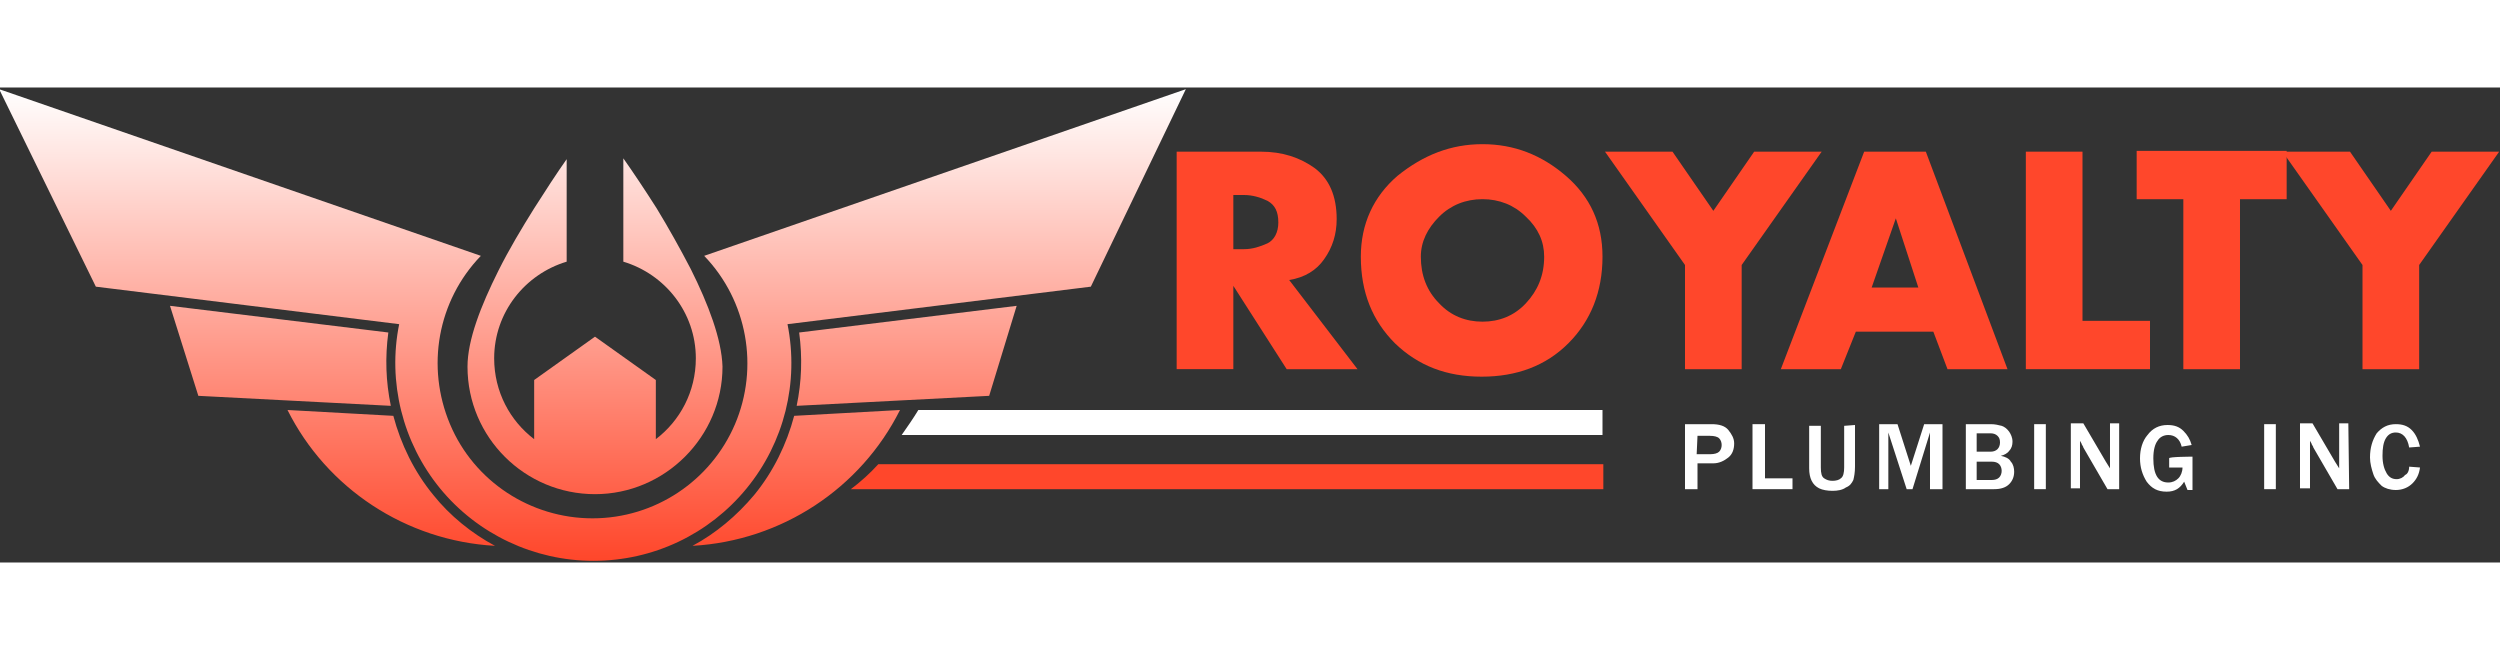<?xml version="1.0" encoding="utf-8"?>
<!-- Generator: Adobe Illustrator 19.0.0, SVG Export Plug-In . SVG Version: 6.00 Build 0)  -->
<svg version="1.1" id="Layer_1" xmlns="http://www.w3.org/2000/svg" xmlns:xlink="http://www.w3.org/1999/xlink" x="0px" y="0px"
	 viewBox="-122 222 300 57" width="300px" height="78px" style="enable-background:new -122 222 300 57;" xml:space="preserve">
<rect x="-122" y="222" width="300" height="57" fill="#333333" stroke="none"/>
<style type="text/css">
	.st0{fill:#FFFFFF;}
	.st1{fill:#FF472B;}
	.st2{fill:url(#XMLID_2_);}
	.st3{fill:url(#XMLID_3_);}
</style>
<g>
	<g id="XMLID_61_">
		<path id="XMLID_69_" class="st0" d="M70.4,260.7h-82.2c-0.6,1-1.3,2-2,3h84.1V260.7z"/>
		<path id="XMLID_99_" class="st1" d="M-19.9,270.2h90.3v-3h-87C-17.6,268.3-18.7,269.3-19.9,270.2z"/>
	</g>
	<g id="XMLID_45_">
		<path id="XMLID_46_" class="st1" d="M32.7,245.1l8.2,10.7h-8.5l-6.4-10H26v10h-6.8v-26.1h10.1c2.6,0,4.7,0.7,6.5,2
			c1.7,1.3,2.6,3.3,2.6,6.1c0,1.8-0.5,3.4-1.5,4.8C36,243.9,34.6,244.8,32.7,245.1L32.7,245.1L32.7,245.1z M26,241.4h0.7
			c0.1,0,0.2,0,0.3,0c0.1,0,0.2,0,0.3,0c1,0,1.9-0.3,2.8-0.7c0.8-0.4,1.3-1.3,1.3-2.5c0-1.3-0.4-2.1-1.3-2.6
			c-0.8-0.4-1.8-0.7-2.8-0.7c-0.1,0-0.2,0-0.3,0c-0.1,0-0.2,0-0.3,0H26C26,234.9,26,241.4,26,241.4z"/>
		<path id="XMLID_50_" class="st1" d="M55.9,228.8c3.8,0,7.1,1.3,10,3.8c2.9,2.5,4.4,5.7,4.4,9.7c0,4.2-1.4,7.7-4.1,10.4
			c-2.7,2.7-6.2,4-10.4,4c-4.2,0-7.6-1.3-10.4-4c-2.7-2.7-4.1-6.1-4.1-10.4c0-3.9,1.5-7.2,4.4-9.7C48.8,230.1,52.1,228.8,55.9,228.8
			L55.9,228.8L55.9,228.8z M50.7,237.5c-1.4,1.4-2.2,3-2.2,4.8c0,2.2,0.7,4.1,2.2,5.6c1.4,1.5,3.2,2.2,5.2,2.2c2,0,3.8-0.7,5.2-2.2
			c1.4-1.5,2.2-3.3,2.2-5.6c0-1.8-0.7-3.4-2.2-4.8c-1.4-1.4-3.2-2.1-5.2-2.1C53.9,235.4,52.1,236.1,50.7,237.5z"/>
		<path id="XMLID_55_" class="st1" d="M70.6,229.7h8.1l4.9,7.1l4.9-7.1h8.1L87,243.3v12.5h-6.8v-12.5L70.6,229.7z"/>
		<path id="XMLID_62_" class="st1" d="M100.7,251.3l-1.8,4.5h-7.2l10-26.1h7.4l9.8,26.1h-7.2l-1.7-4.5H100.7z M105.5,237.7
			L105.5,237.7l-2.9,8.3h5.6L105.5,237.7z"/>
		<path id="XMLID_68_" class="st1" d="M127.9,250h8.1v5.8h-14.9v-26.1h6.8V250z"/>
		<path id="XMLID_72_" class="st1" d="M146.8,255.8H140v-20.4h-5.6v-5.8h18v5.8h-5.6V255.8z"/>
		<path id="XMLID_74_" class="st1" d="M151.9,229.7h8.1l4.9,7.1l4.9-7.1h8.1l-9.6,13.6v12.5h-6.8v-12.5L151.9,229.7z"/>
	</g>
	<g id="XMLID_64_">
		<path id="XMLID_67_" class="st0" d="M81.6,270.2h-1.4v-7.8h3.2c0.9,0,1.6,0.2,2,0.7c0.4,0.5,0.7,1,0.7,1.6c0,0.7-0.2,1.3-0.7,1.7
			c-0.5,0.4-1.1,0.7-1.8,0.7h-1.9V270.2z M81.6,266h1.7c0.4,0,0.8-0.1,1-0.3c0.2-0.2,0.3-0.5,0.3-0.8c0-0.3-0.1-0.6-0.3-0.8
			s-0.6-0.3-1.1-0.3h-1.5L81.6,266L81.6,266z"/>
		<path id="XMLID_77_" class="st0" d="M93.1,270.2h-4.8v-7.8h1.5v6.5h3.3L93.1,270.2L93.1,270.2z"/>
		<path id="XMLID_79_" class="st0" d="M100.6,262.5v5c0,0.7-0.1,1.2-0.2,1.6c-0.2,0.4-0.4,0.7-0.9,0.9c-0.4,0.3-1,0.4-1.6,0.4
			c-0.6,0-1.2-0.1-1.6-0.3s-0.7-0.5-0.9-0.9c-0.2-0.4-0.3-0.9-0.3-1.5v-5.1h1.4v5c0,0.7,0.1,1.1,0.4,1.3c0.3,0.2,0.6,0.3,1,0.3
			c0.4,0,0.8-0.1,1-0.3c0.3-0.2,0.4-0.7,0.4-1.3v-5L100.6,262.5L100.6,262.5z"/>
		<path id="XMLID_81_" class="st0" d="M111,270.2h-1.4v-6.8l-2.1,6.8h-0.7l-2.2-6.8v6.8h-1.1v-7.8h2.2l1.6,5l1.6-5h2.2V270.2z"/>
		<path id="XMLID_83_" class="st0" d="M113.9,270.2v-7.8h3c0.5,0,0.9,0.1,1.3,0.2c0.3,0.1,0.6,0.3,0.9,0.7c0.2,0.3,0.4,0.7,0.4,1.2
			c0,0.4-0.1,0.8-0.4,1.1c-0.2,0.3-0.6,0.5-1,0.6c0.5,0.1,1,0.3,1.2,0.7c0.3,0.3,0.4,0.8,0.4,1.2c0,0.6-0.2,1.1-0.6,1.5
			c-0.4,0.4-1,0.6-1.8,0.6C117.3,270.2,113.9,270.2,113.9,270.2z M115.2,265.7h1.7c0.3,0,0.6-0.1,0.8-0.3c0.2-0.2,0.3-0.5,0.3-0.8
			c0-0.4-0.1-0.6-0.3-0.8c-0.2-0.2-0.5-0.3-0.8-0.3h-1.7V265.7z M115.2,269.1h1.8c0.4,0,0.7-0.1,0.9-0.3c0.2-0.2,0.3-0.5,0.3-0.8
			c0-0.3-0.1-0.6-0.3-0.8c-0.2-0.2-0.5-0.3-0.9-0.3h-1.8L115.2,269.1L115.2,269.1z"/>
		<path id="XMLID_87_" class="st0" d="M123.5,270.2h-1.4v-7.8h1.4V270.2z"/>
		<path id="XMLID_89_" class="st0" d="M132.3,270.2h-1.4l-2.9-5c0-0.1-0.1-0.2-0.2-0.4c0-0.1-0.1-0.2-0.2-0.4v5.7h-1.1v-7.8h1.5
			l2.7,4.6c0,0,0.2,0.3,0.5,0.8v-5.4h1.1L132.3,270.2L132.3,270.2z"/>
		<path id="XMLID_91_" class="st0" d="M141.1,266.3v4h-0.6l-0.4-1c-0.5,0.8-1.1,1.2-2.1,1.2c-1.1,0-1.8-0.4-2.4-1.2
			c-0.5-0.8-0.8-1.7-0.8-2.8c0-1.1,0.3-2.1,0.9-2.8c0.6-0.8,1.4-1.2,2.4-1.2c0.8,0,1.4,0.2,1.9,0.7c0.5,0.5,0.8,1,1,1.7l-1.2,0.2
			c-0.2-0.9-0.8-1.4-1.6-1.4c-0.5,0-1,0.2-1.3,0.7c-0.3,0.4-0.5,1.1-0.5,2.1c0,2,0.6,2.9,1.8,2.9c0.5,0,0.9-0.2,1.2-0.5
			c0.3-0.3,0.5-0.8,0.5-1.3h-1.6v-1.1C138.2,266.3,141.1,266.3,141.1,266.3z"/>
		<path id="XMLID_93_" class="st0" d="M151.1,270.2h-1.4v-7.8h1.4V270.2z"/>
		<path id="XMLID_95_" class="st0" d="M159.9,270.2h-1.4l-2.9-5c0-0.1-0.1-0.2-0.2-0.4c0-0.1-0.1-0.2-0.2-0.4v5.7H154v-7.8h1.5
			l2.7,4.6c0,0,0.2,0.3,0.5,0.8v-5.4h1.1L159.9,270.2L159.9,270.2z"/>
		<path id="XMLID_97_" class="st0" d="M167.1,267.5l1.3,0.1c-0.1,0.8-0.4,1.4-0.9,1.9c-0.5,0.5-1.2,0.8-2,0.8
			c-0.7,0-1.3-0.2-1.7-0.5c-0.4-0.4-0.8-0.8-1-1.4c-0.2-0.6-0.4-1.3-0.4-2c0-1.2,0.3-2.1,0.8-2.9c0.6-0.7,1.3-1.1,2.3-1.1
			c0.8,0,1.4,0.2,1.9,0.7c0.5,0.5,0.8,1.2,1,2l-1.3,0.1c-0.2-1.2-0.8-1.8-1.6-1.8c-0.5,0-0.9,0.2-1.2,0.7c-0.3,0.5-0.4,1.2-0.4,2.1
			c0,0.9,0.2,1.6,0.5,2.1c0.3,0.5,0.7,0.7,1.2,0.7c0.4,0,0.8-0.2,1-0.5C166.9,268.4,167.1,268,167.1,267.5z"/>
	</g>
	<g id="XMLID_4_">
		
			<linearGradient id="XMLID_2_" gradientUnits="userSpaceOnUse" x1="-50.775" y1="279.821" x2="-50.775" y2="223.446" gradientTransform="matrix(1 0 0 -1 0 502)">
			<stop  offset="1.127497e-007" style="stop-color:#FFFFFF"/>
			<stop  offset="1" style="stop-color:#FF472B"/>
		</linearGradient>
		<path id="XMLID_5_" class="st2" d="M-62.6,277c-10.7-0.6-20.2-6.9-24.9-16.3l12.7,0.7c0.9,3.4,2.5,6.7,4.8,9.5
			C-68,273.4-65.4,275.5-62.6,277 M-27.5,250.4c1.4,7-0.4,14.2-4.9,19.7c-4.5,5.5-11.2,8.7-18.4,8.7c-7.1,0-13.9-3.2-18.4-8.7
			c-4.5-5.5-6.3-12.8-4.9-19.7l-36.4-4.5l-11.6-23.7l57.8,20c-5.2,5.4-6.6,13.3-3.7,20.2c2.9,6.9,9.7,11.3,17.1,11.3
			c7.5,0,14.2-4.5,17.1-11.3s1.5-14.8-3.7-20.2l57.8-20L8.9,245.9L-27.5,250.4z M0,248.2L-3.3,259l-23.1,1.2
			c0.6-2.9,0.7-5.8,0.3-8.8L0,248.2z M-38.9,277c10.7-0.6,20.2-6.9,24.9-16.3l-12.7,0.7c-0.9,3.4-2.5,6.7-4.8,9.5
			C-33.6,273.4-36.1,275.5-38.9,277z M-101.6,248.2l3.4,10.8l23.1,1.2c-0.6-2.9-0.7-5.8-0.3-8.8L-101.6,248.2z"/>
		<g id="XMLID_17_">
			
				<linearGradient id="XMLID_3_" gradientUnits="userSpaceOnUse" x1="-50.773" y1="279.834" x2="-50.773" y2="223.459" gradientTransform="matrix(1 0 0 -1 0 502)">
				<stop  offset="1.127497e-007" style="stop-color:#FFFFFF"/>
				<stop  offset="1" style="stop-color:#FF472B"/>
			</linearGradient>
			<path id="XMLID_49_" class="st3" d="M-39.1,243.8c-1.3-2.5-2.7-5-4.1-7.3c-1.4-2.2-2.8-4.3-4-6v12.4c5,1.5,8.7,6.1,8.7,11.6
				c0,4-1.9,7.5-4.8,9.7v-7.1l-7.3-5.2l-7.3,5.2v7.1c-2.9-2.2-4.8-5.7-4.8-9.7c0-5.5,3.7-10.1,8.7-11.6v-12.3
				c-1.2,1.7-2.5,3.7-3.9,5.9c-1.5,2.4-3,4.9-4.3,7.5c-2.1,4.2-3.7,8.3-3.7,11.5c0,8.5,6.9,15.3,15.3,15.3s15.3-6.9,15.3-15.3
				C-35.4,252.2-37,248-39.1,243.8z"/>
		</g>
	</g>
</g>
</svg>
